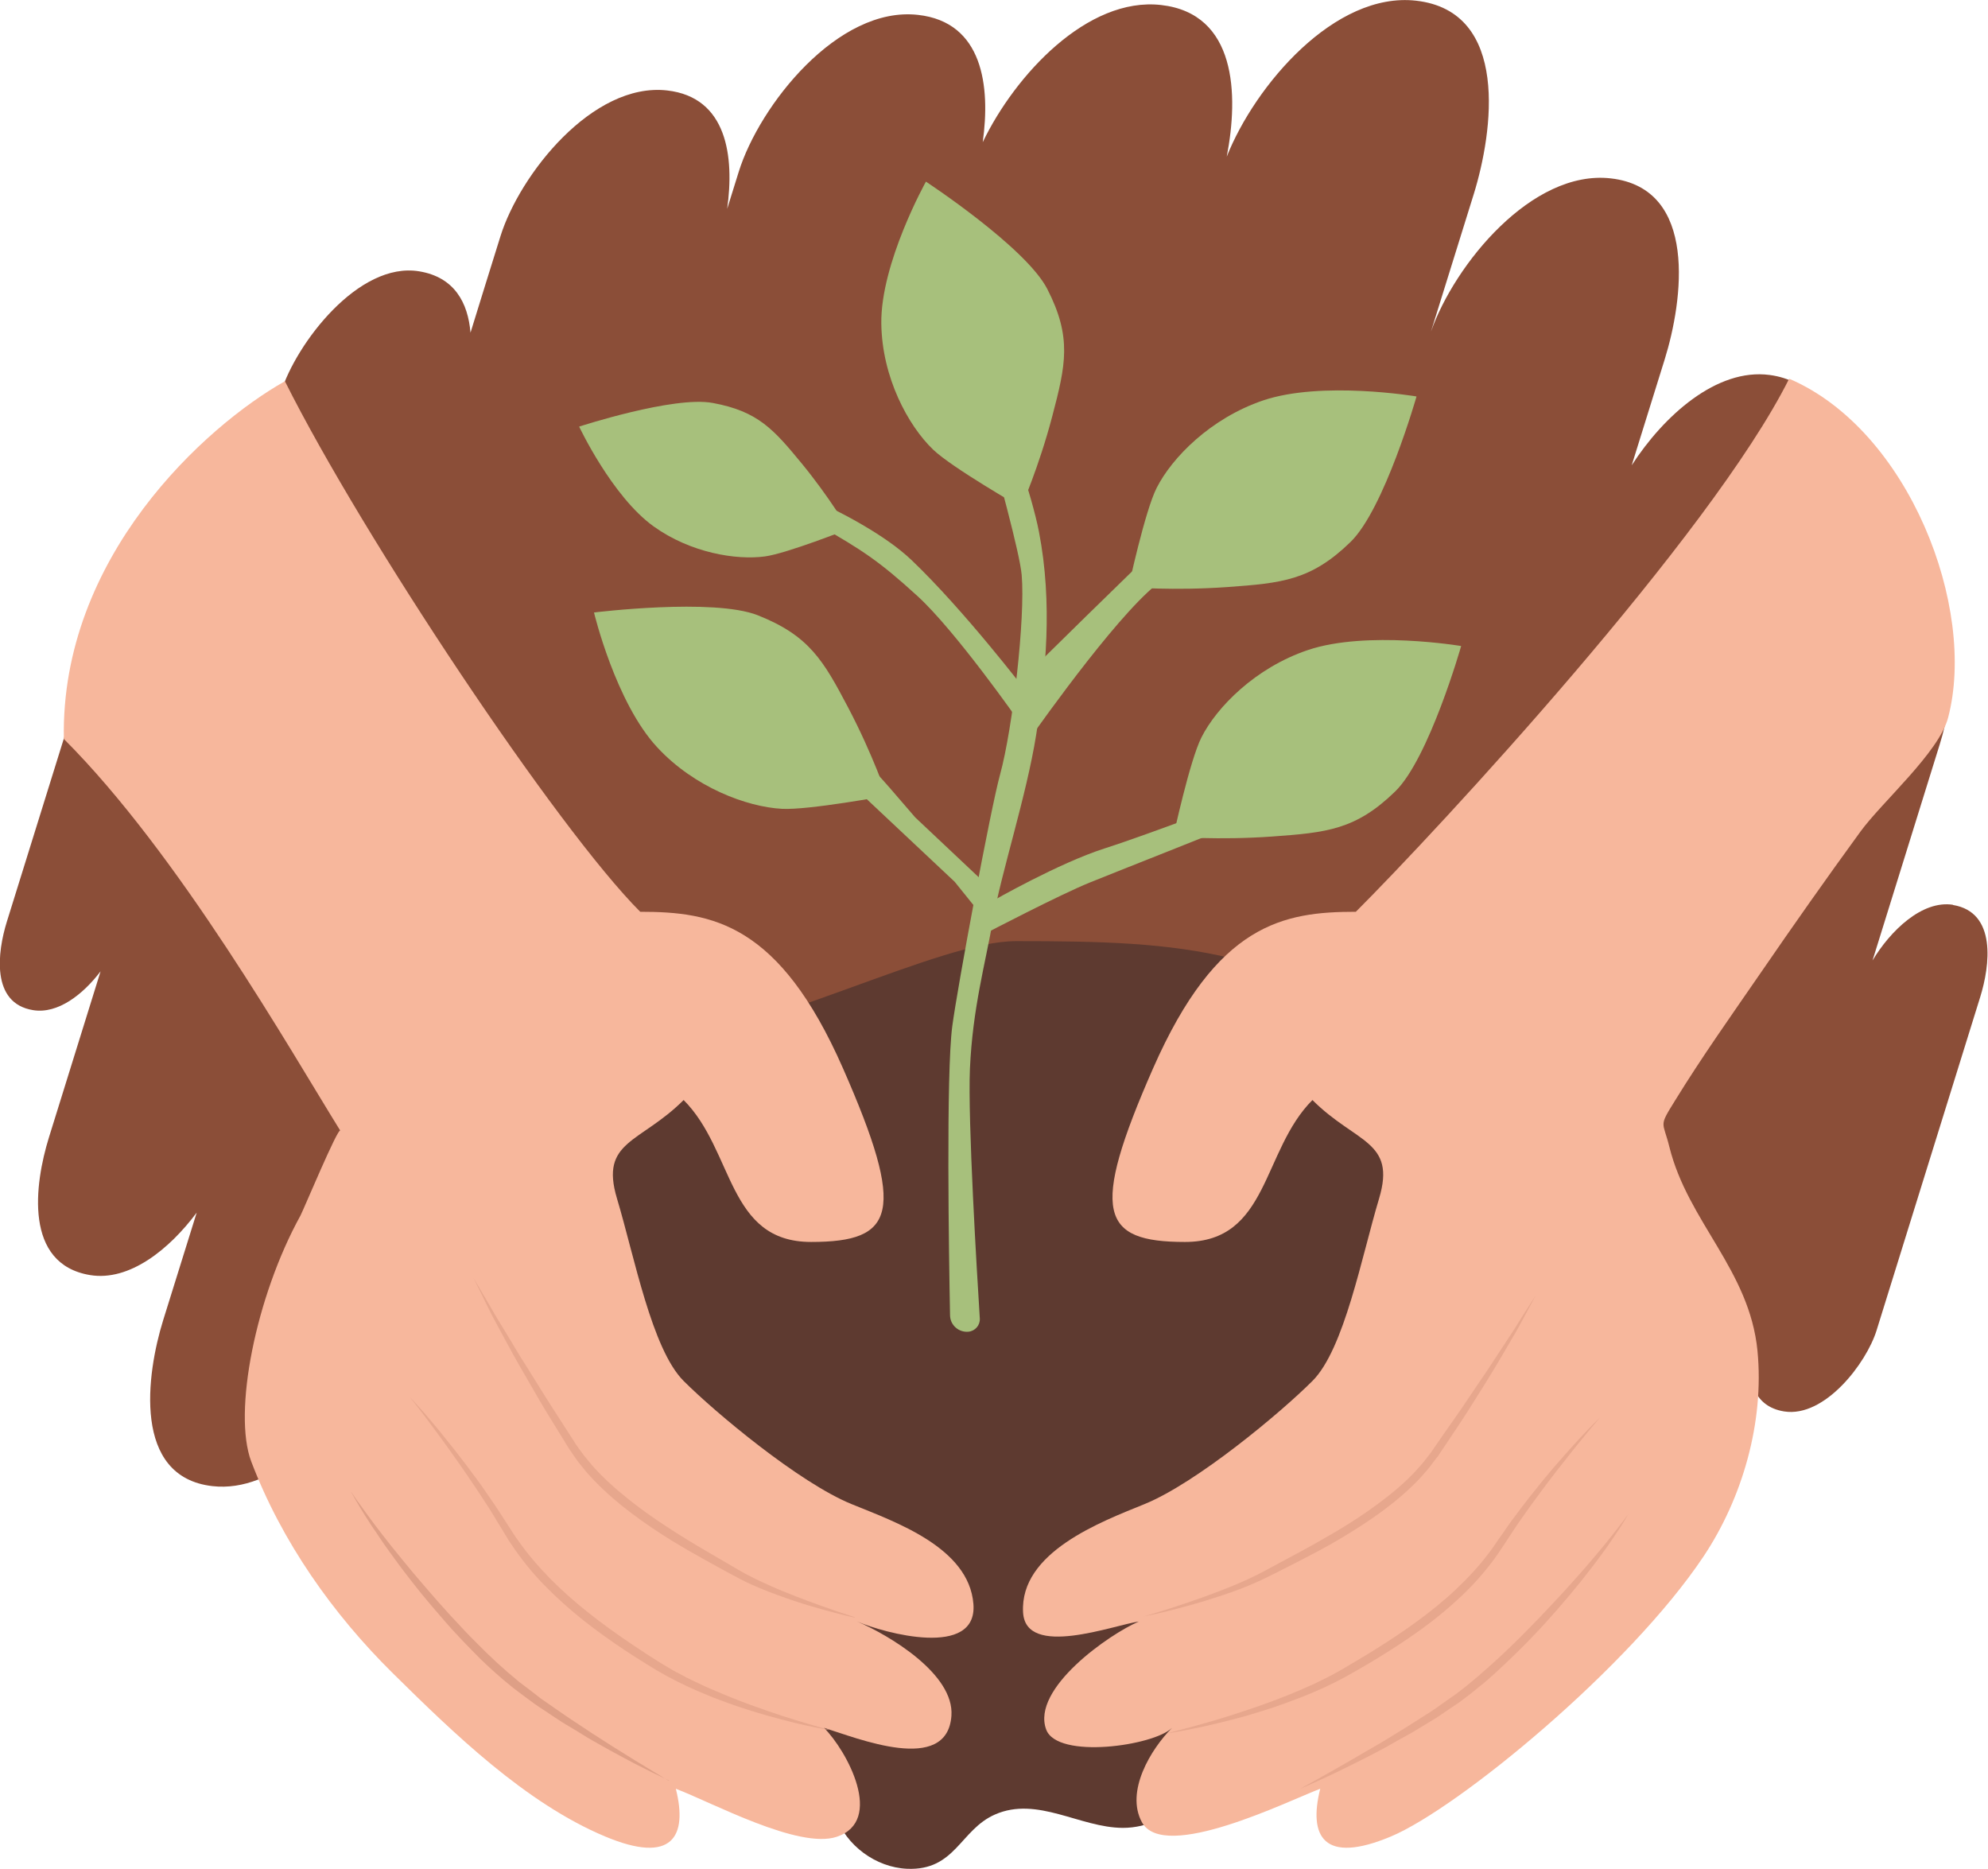 <?xml version="1.0" encoding="UTF-8"?><svg id="Vrstva_2" xmlns="http://www.w3.org/2000/svg" viewBox="0 0 142.9 134.31"><defs><style>.cls-1{fill:#f7b79c;}.cls-2{fill:#e7a78d;}.cls-3{fill:#8b4e38;}.cls-4{fill:#a7c07c;}.cls-5{fill:#de9f86;}.cls-6{fill:#5e3a30;}</style></defs><g id="Vrstva_1-2"><path class="cls-3" d="M140.4,65.03c-2.24-.36-4.53,1.88-5.8,4,1.61-5.18,3.22-10.36,4.83-15.53,1.06-3.4,1.82-9.16-2.96-9.95-4.34-.72-8.8,5.1-9.95,8.63,1.4-4.49,2.8-8.99,4.19-13.48,1.21-3.89,2.18-10.98-3.5-11.75-3.81-.51-7.62,2.93-9.92,6.49,.79-2.54,1.58-5.07,2.37-7.61,1.31-4.21,2.44-12.3-3.88-13.01-5.66-.64-11.22,6.18-12.92,11.01,1.02-3.29,2.05-6.58,3.07-9.86,1.4-4.5,2.61-13.16-4.14-13.92-5.84-.66-11.58,6.09-13.61,11.21,.87-4.49,.69-10.29-4.72-10.9-5.3-.6-10.51,5.05-12.82,9.86,.56-4.02,.02-8.63-4.65-9.15-5.75-.65-11.4,6.5-12.89,11.28-.28,.89-.55,1.77-.83,2.66,.52-3.74,.01-8.02-4.32-8.51-5.35-.6-10.6,6.05-11.98,10.49-.72,2.31-1.44,4.61-2.15,6.92-.18-2.14-1.14-3.99-3.69-4.41-4.36-.72-8.85,5.2-9.94,8.7-1.36,4.38-2.72,8.76-4.09,13.13-.14-1.34-.76-2.48-2.36-2.73-2.81-.45-5.68,3.33-6.38,5.58-2.29,7.36-4.58,14.71-6.87,22.07-.67,2.16-1.16,5.86,1.89,6.35,1.78,.29,3.59-1.13,4.85-2.79-1.24,3.98-2.47,7.95-3.71,11.93-1.05,3.38-1.81,9.11,2.95,9.9,2.83,.47,5.7-1.85,7.67-4.49-.8,2.58-1.6,5.15-2.41,7.73-1.2,3.86-2.24,11.28,3.55,11.93,4.41,.5,8.75-3.93,10.91-7.99-.38,1.21-.75,2.42-1.13,3.63-1.29,4.15-2.41,12.13,3.82,12.84,4.48,.5,8.89-3.72,11.32-7.87-.61,1.96-1.22,3.93-1.83,5.89-1.37,4.4-2.55,12.85,4.05,13.59,5.25,.59,10.41-4.95,12.75-9.73-.11,.36-.22,.72-.34,1.08-1.4,4.5-2.61,11.31,4.14,12.07,6.24,.7,12.37-5.2,13.98-10.38,.23-.73,.46-1.46,.68-2.19-1.18,4.36-1.79,11.49,4.12,12.16,5.83,.66,11.56-6.59,13.07-11.44,.06-.19,.12-.37,.17-.56-.1,3.12,.84,6.12,4.42,6.6,5.23,.7,10.47-6.04,11.8-10.32,.78-2.51,1.56-5.02,2.34-7.53-1.01,3.42-1.62,8.92,3.04,9.69,4.39,.72,8.89-5.22,9.99-8.74,1.06-3.42,2.13-6.84,3.19-10.27-.14,1.88,.32,3.75,2.47,4.1,2.92,.47,5.92-3.47,6.65-5.82,2.48-7.99,4.97-15.97,7.45-23.96,.7-2.25,1.21-6.11-1.97-6.62Z"/><path class="cls-6" d="M73.04,67.64c-5.58,0-16.91,6.32-30.94,8.96-14.02,2.64-10.49,53.05,27.78,51.03,38.27-2.02,44.24-42.46,33.49-51.03-10.76-8.57-18.37-8.96-30.33-8.96Z"/><path class="cls-6" d="M52.72,125.35c-.07,.34-.14,.66-.2,.97-.14,.68-.26,1.44,.09,2.04,.63,1.06,2.21,.89,3.39,.53,1.18-.36,2.69-.68,3.48,.28,.31,.38,.43,.88,.59,1.34,.75,2.13,2.88,3.7,5.13,3.8,3.48,.15,3.81-2.8,6.32-3.9,3.04-1.34,6.11,.95,9.19,.96,3.64,.01,6.68-3.49,6.83-7.13,.15-3.63-2.13-7.07-5.19-9.04s-6.78-2.66-10.42-2.76c-3.17-.09-6.76-7.11-9.16-5.05-6.26,5.37-9.11,13.42-10.06,17.96Z"/><path class="cls-1" d="M128.6,27.23c-5.62,11.24-25.21,32.37-31.14,38.3-5.2,0-9.99,.83-14.57,11.24-4.58,10.41-3.75,12.49,2.29,12.49s5.52-6.56,9.16-10.2c3.12,3.12,6.04,2.91,4.79,7.08-1.25,4.16-2.5,10.82-4.79,13.11-2.29,2.29-8.32,7.32-12.07,8.85-3.12,1.27-8.97,3.45-8.73,7.78,.18,3.33,6.53,.91,8.32,.66-2.09,.89-7.75,4.81-6.66,7.76,.8,2.17,7.76,1.17,9.05-.12-1.52,1.52-3.37,4.57-2.17,6.78,1.58,2.92,10.58-1.56,12.82-2.4-.86,3.43,.24,5.46,5.08,3.43,4.84-2.03,17.17-12.17,22.48-20.14,2.78-4.17,4.37-9.63,3.87-14.77-.57-5.8-4.99-9.26-6.33-14.64-.47-1.91-.8-1.4,.41-3.35,1.92-3.12,4.05-6.12,6.13-9.14,2.35-3.42,4.74-6.82,7.19-10.18,1.55-2.13,5.64-5.69,6.3-8.18,2.09-7.92-2.82-20.67-11.4-24.36Z"/><path class="cls-2" d="M82.2,116.18s.14-.04,.41-.12c.26-.08,.65-.2,1.14-.35,.49-.15,1.08-.35,1.76-.58,.68-.23,1.44-.5,2.26-.82,.82-.32,1.7-.68,2.6-1.13,.44-.22,.9-.48,1.37-.73,.47-.25,.95-.51,1.44-.77,.97-.52,1.96-1.08,2.96-1.67,.99-.59,1.97-1.23,2.91-1.93,.94-.69,1.84-1.44,2.63-2.27,.19-.21,.38-.43,.57-.64,.18-.22,.35-.44,.52-.66l.06-.08,.02-.02s0-.01,.01-.02l.03-.04,.12-.18c.08-.12,.16-.23,.24-.35,.16-.23,.32-.46,.48-.69,.64-.92,1.27-1.8,1.83-2.65,.29-.42,.56-.84,.83-1.23,.27-.4,.54-.78,.78-1.16,.49-.75,.94-1.43,1.34-2.04,.1-.15,.2-.3,.29-.44,.09-.14,.18-.28,.26-.42,.17-.27,.32-.51,.46-.73,.56-.88,.88-1.38,.88-1.38,0,0-.28,.53-.78,1.45-.12,.23-.26,.48-.41,.76-.08,.14-.15,.28-.24,.43-.09,.15-.17,.3-.27,.46-.37,.63-.78,1.34-1.24,2.11-.46,.77-.98,1.59-1.53,2.46-.54,.88-1.14,1.77-1.76,2.7-.16,.23-.31,.47-.47,.7-.08,.12-.16,.24-.24,.36l-.12,.18-.03,.04-.02,.02-.02,.02-.07,.09c-.18,.23-.35,.48-.54,.71-.2,.22-.39,.45-.59,.67-.82,.87-1.74,1.65-2.7,2.36-.96,.71-1.97,1.35-2.97,1.95-1,.6-2.02,1.13-3.01,1.64-.49,.25-.98,.5-1.45,.74-.48,.24-.94,.47-1.41,.69-.93,.43-1.84,.76-2.68,1.04-.84,.28-1.62,.52-2.31,.71-.69,.19-1.3,.35-1.8,.47-.5,.12-.9,.21-1.17,.26-.27,.06-.41,.09-.41,.09Z"/><path class="cls-2" d="M83.98,124.55s.15-.04,.43-.11c.28-.07,.69-.18,1.21-.32,.52-.14,1.15-.32,1.87-.53,.72-.22,1.52-.47,2.4-.77,.87-.29,1.81-.64,2.79-1.03,.24-.1,.49-.2,.74-.31,.25-.11,.5-.22,.75-.33,.13-.06,.25-.11,.38-.17,.13-.06,.25-.12,.38-.19,.25-.13,.51-.24,.76-.38,.25-.14,.5-.28,.76-.42,.25-.15,.51-.3,.76-.45,.26-.15,.51-.31,.77-.46,.26-.15,.51-.31,.77-.47,1.03-.64,2.06-1.32,3.05-2.04,.99-.72,1.95-1.49,2.83-2.32,.88-.83,1.69-1.7,2.38-2.62,.18-.22,.34-.46,.5-.7,.16-.24,.33-.47,.49-.7,.32-.46,.63-.92,.96-1.34,.16-.22,.32-.43,.48-.64,.16-.21,.31-.41,.47-.61,.32-.39,.62-.78,.91-1.14,.3-.36,.59-.7,.86-1.03,.28-.32,.55-.63,.8-.91,.25-.29,.49-.55,.71-.79,.22-.24,.42-.47,.61-.66,.37-.4,.67-.7,.88-.91,.21-.2,.32-.31,.32-.31,0,0-.1,.12-.29,.34-.2,.22-.46,.55-.81,.97-.18,.21-.36,.45-.57,.7-.21,.26-.43,.53-.66,.83-.23,.3-.49,.61-.75,.95-.26,.34-.53,.69-.81,1.06-.56,.75-1.16,1.56-1.77,2.44-.31,.43-.61,.9-.92,1.37-.08,.12-.16,.24-.23,.35-.08,.12-.16,.24-.24,.36-.17,.24-.32,.49-.5,.73-.7,.96-1.51,1.88-2.41,2.73-.9,.85-1.87,1.65-2.88,2.38-1.01,.73-2.06,1.41-3.1,2.05-.52,.32-1.05,.63-1.56,.92-.26,.15-.52,.29-.78,.44-.26,.14-.53,.28-.78,.41-1.05,.52-2.09,.96-3.09,1.32-.25,.1-.5,.18-.74,.27-.24,.08-.48,.17-.72,.25-.48,.15-.94,.3-1.38,.43-.89,.27-1.71,.47-2.44,.65-.73,.18-1.37,.32-1.9,.42-.53,.11-.94,.18-1.23,.23-.28,.05-.44,.07-.44,.07Z"/><path class="cls-2" d="M93.48,128.55s.42-.24,1.17-.65c.37-.21,.82-.46,1.33-.75,.51-.29,1.09-.62,1.72-.99,.31-.18,.64-.38,.98-.57,.17-.1,.34-.2,.52-.3,.17-.1,.35-.21,.53-.32,.36-.22,.72-.44,1.09-.67,.19-.11,.37-.23,.56-.35,.19-.12,.38-.24,.57-.36s.38-.25,.58-.37c.19-.13,.39-.24,.58-.38,.38-.27,.76-.54,1.15-.81l.29-.2c.09-.06,.19-.14,.28-.21,.19-.15,.38-.3,.57-.44,.18-.15,.37-.31,.55-.46l.28-.23,.27-.24,.55-.48c.18-.16,.36-.33,.54-.49,.36-.32,.7-.66,1.05-.99,.17-.16,.34-.33,.51-.5,.17-.17,.34-.33,.5-.5,.33-.33,.65-.67,.97-.99,.63-.66,1.23-1.3,1.8-1.92,.56-.62,1.09-1.21,1.57-1.76,.24-.28,.46-.54,.68-.8,.21-.26,.42-.5,.61-.73,.37-.46,.7-.86,.96-1.2,.26-.34,.47-.61,.6-.79,.14-.18,.21-.28,.21-.28,0,0-.06,.1-.18,.3-.12,.2-.29,.49-.53,.84-.23,.36-.53,.79-.87,1.28-.18,.24-.36,.5-.56,.77-.2,.27-.42,.55-.64,.84-.22,.29-.47,.59-.71,.9-.25,.31-.51,.62-.78,.95-.27,.32-.56,.65-.84,.98-.29,.34-.6,.66-.9,1.01-.31,.34-.63,.68-.96,1.02-.33,.34-.66,.69-1.01,1.02-.35,.34-.69,.68-1.05,1.01-.18,.17-.36,.33-.54,.5l-.55,.49-.28,.24-.29,.23c-.19,.16-.38,.31-.57,.47-.19,.15-.38,.29-.58,.44-.1,.07-.18,.15-.29,.22l-.3,.2c-.4,.27-.79,.54-1.18,.8-.19,.14-.4,.25-.59,.37-.2,.12-.39,.24-.59,.36-.19,.12-.39,.24-.58,.35-.1,.06-.19,.12-.29,.17-.1,.05-.19,.11-.29,.16-.38,.21-.76,.42-1.12,.63-.18,.1-.36,.2-.54,.3-.18,.09-.36,.19-.53,.28-.35,.18-.68,.36-1.01,.52-.65,.33-1.25,.62-1.78,.88-.53,.26-1,.47-1.39,.65-.77,.35-1.22,.54-1.22,.54Z"/><path class="cls-1" d="M20.48,27.4c5.62,11.24,19.61,32.2,25.54,38.13,5.2,0,9.99,.83,14.57,11.24,4.58,10.41,3.75,12.49-2.29,12.49s-5.52-6.56-9.16-10.2c-3.12,3.12-6.04,2.91-4.79,7.08,1.25,4.16,2.5,10.82,4.79,13.11,2.29,2.29,8.32,7.32,12.07,8.85,3.13,1.28,8.44,3.11,8.76,7.18,.31,3.93-6.41,2.1-8.35,1.26,2.3,.99,6.98,3.77,6.77,6.77-.3,4.27-6.79,1.6-9.16,.87,1.66,1.66,4.36,6.68,.92,7.83-2.74,.92-8.98-2.47-11.57-3.45,.86,3.43-.24,5.46-5.08,3.43-5.73-2.4-10.9-7.43-15.25-11.72-4.32-4.26-8.01-9.48-10.19-15.23-1.33-3.52,.32-11.85,3.54-17.68,.2-.37,2.7-6.36,2.86-6.1-3.59-5.78-11.59-19.88-19.87-28.15-.25-13.08,10.18-22.49,15.87-25.7Z"/><path class="cls-2" d="M61.45,116.26s-.14-.03-.4-.09c-.26-.06-.65-.15-1.13-.28-.49-.13-1.08-.29-1.75-.49-.67-.2-1.43-.45-2.24-.75-.82-.3-1.7-.64-2.6-1.1-.45-.23-.9-.48-1.37-.73-.46-.25-.93-.51-1.41-.78-.96-.54-1.95-1.1-2.92-1.73-.98-.63-1.95-1.31-2.89-2.06-.93-.75-1.83-1.58-2.62-2.49-.19-.24-.38-.47-.57-.71-.18-.24-.35-.5-.52-.75l-.06-.09-.02-.02-.02-.03-.03-.05-.12-.19c-.08-.13-.15-.25-.23-.38-.15-.25-.31-.5-.46-.74-.61-.98-1.19-1.93-1.71-2.85-.53-.92-1.04-1.78-1.49-2.6-.45-.81-.85-1.56-1.21-2.23-.09-.17-.18-.33-.26-.48-.08-.16-.16-.31-.23-.46-.15-.29-.28-.56-.4-.81-.48-.97-.76-1.53-.76-1.53,0,0,.31,.53,.86,1.46,.14,.23,.28,.49,.45,.77,.08,.14,.17,.29,.25,.44,.09,.15,.18,.3,.28,.46,.39,.64,.83,1.36,1.3,2.15,.23,.4,.5,.8,.76,1.22,.26,.42,.53,.86,.81,1.3,.55,.9,1.16,1.83,1.78,2.8,.16,.24,.31,.49,.47,.73,.08,.12,.16,.25,.24,.37l.12,.19,.03,.05s.01,.02,.01,.02l.02,.02,.06,.09c.17,.23,.33,.47,.51,.7,.18,.22,.37,.45,.55,.67,.77,.88,1.65,1.67,2.56,2.4,.91,.74,1.87,1.41,2.83,2.04,.96,.63,1.93,1.22,2.87,1.77,.47,.28,.94,.55,1.39,.81,.46,.27,.9,.53,1.33,.77,.87,.47,1.73,.85,2.52,1.19,.8,.33,1.54,.62,2.2,.86,.66,.24,1.24,.45,1.71,.61,.48,.16,.85,.29,1.11,.37,.26,.08,.39,.13,.39,.13Z"/><path class="cls-2" d="M59.55,124.33s-.15-.03-.42-.08c-.28-.05-.68-.13-1.19-.24-.51-.11-1.13-.26-1.84-.45-.71-.19-1.51-.41-2.37-.69-.43-.13-.88-.29-1.34-.45-.23-.08-.46-.17-.7-.26-.24-.09-.48-.18-.72-.28-.97-.39-1.98-.85-3-1.4-.25-.14-.51-.29-.76-.43-.25-.15-.5-.31-.75-.46-.5-.31-1.02-.63-1.52-.97-1.01-.67-2.03-1.39-3.01-2.17-.98-.78-1.92-1.62-2.8-2.52-.88-.9-1.66-1.87-2.34-2.89-.18-.25-.33-.51-.49-.77-.08-.13-.15-.25-.23-.38-.08-.13-.15-.25-.23-.37-.3-.5-.59-.99-.89-1.44-.59-.92-1.18-1.78-1.72-2.57-.28-.39-.54-.77-.79-1.12-.25-.36-.5-.69-.72-1-.23-.32-.45-.61-.65-.88-.2-.27-.38-.52-.55-.74-.34-.44-.6-.79-.79-1.02-.19-.23-.29-.36-.29-.36,0,0,.11,.12,.31,.33,.2,.21,.49,.54,.86,.96,.18,.21,.38,.45,.59,.7,.22,.25,.45,.53,.69,.84,.24,.3,.5,.62,.77,.96,.27,.35,.55,.71,.84,1.09,.29,.38,.58,.79,.89,1.2,.15,.21,.31,.42,.46,.65,.15,.22,.31,.45,.46,.67,.32,.45,.62,.93,.94,1.42,.16,.24,.32,.49,.48,.74,.16,.24,.31,.5,.49,.73,.67,.97,1.46,1.89,2.32,2.77,.86,.87,1.79,1.69,2.75,2.45,.96,.77,1.96,1.48,2.96,2.16,.25,.17,.5,.34,.75,.5,.25,.16,.49,.33,.75,.49,.25,.16,.5,.32,.74,.47,.25,.15,.49,.29,.74,.44,.24,.15,.5,.27,.74,.4,.12,.07,.24,.13,.37,.2,.12,.06,.25,.12,.37,.18,.25,.12,.49,.24,.73,.35,.24,.11,.48,.22,.72,.32,.95,.41,1.86,.78,2.71,1.09,.85,.31,1.63,.58,2.33,.81,.7,.22,1.31,.42,1.81,.56,.5,.15,.9,.26,1.17,.34,.27,.07,.42,.11,.42,.11Z"/><path class="cls-5" d="M48.1,127.97s-.43-.2-1.19-.57c-.37-.19-.83-.41-1.35-.68-.52-.28-1.1-.58-1.73-.93-.31-.18-.64-.36-.98-.55-.17-.1-.34-.19-.51-.29-.17-.1-.35-.21-.52-.32-.35-.22-.72-.44-1.09-.66-.09-.06-.19-.11-.28-.17-.09-.06-.18-.12-.28-.18-.19-.12-.37-.25-.56-.37-.19-.13-.38-.25-.57-.38-.19-.13-.39-.25-.58-.39-.38-.28-.77-.56-1.15-.85l-.29-.22c-.11-.08-.19-.15-.29-.23-.19-.15-.37-.31-.56-.46-.18-.16-.37-.33-.56-.49l-.28-.25-.27-.25-.54-.51c-.17-.18-.35-.35-.52-.53-.35-.35-.69-.71-1.02-1.06-.34-.35-.66-.72-.98-1.08-.31-.36-.62-.72-.93-1.08-.3-.36-.6-.71-.88-1.06-.28-.35-.56-.7-.82-1.04-.26-.34-.52-.67-.76-1-.24-.33-.47-.64-.69-.95-.22-.31-.43-.6-.62-.89-.19-.29-.37-.56-.55-.81-.34-.52-.62-.97-.85-1.35-.23-.38-.4-.68-.52-.89-.12-.21-.18-.32-.18-.32,0,0,.07,.1,.2,.3,.13,.2,.33,.48,.59,.83,.25,.36,.57,.78,.93,1.27,.19,.24,.38,.5,.59,.77,.21,.27,.43,.55,.66,.84,.47,.58,.98,1.21,1.52,1.86,.55,.65,1.14,1.33,1.75,2.03,.31,.34,.62,.69,.94,1.05,.16,.17,.33,.35,.49,.52,.16,.18,.33,.36,.49,.53,.34,.35,.67,.7,1.02,1.04,.17,.17,.35,.34,.52,.52l.53,.5,.26,.25,.27,.24c.18,.16,.36,.32,.54,.48,.19,.16,.37,.31,.56,.47,.09,.07,.19,.16,.27,.23l.28,.21c.38,.28,.75,.57,1.12,.86,.18,.15,.38,.27,.56,.4,.19,.13,.37,.26,.56,.39s.37,.26,.55,.38c.18,.13,.36,.25,.54,.37,.36,.24,.72,.47,1.06,.7,.17,.11,.34,.23,.51,.34,.17,.11,.34,.21,.5,.32,.33,.21,.64,.41,.95,.61,.61,.38,1.17,.73,1.67,1.04,.5,.31,.94,.57,1.3,.79,.72,.44,1.13,.68,1.13,.68Z"/><g><path class="cls-4" d="M68.21,19.24s5.46,13.8,6.47,18.97c1,5.17,.49,10.21-.2,14.61-.7,4.4-2.53,9.97-3.09,13.23-.57,3.26-1.47,6.37-1.67,10.76-.16,3.74,.51,14.78,.71,17.95,.03,.48-.33,.9-.81,.95h0c-.7,.07-1.32-.47-1.33-1.18-.08-4.22-.29-17.36,.16-20.77,.37-2.8,2.76-15.65,3.44-18.11,.9-3.27,1.82-11.25,1.55-14.33-.27-3.08-6.07-22.39-6.07-22.39l.85,.3Z"/><path class="cls-4" d="M52.59,33.48s9.14,3.15,12.94,6.78c3.8,3.63,8.17,9.35,8.17,9.35l-.43,2.28s-4.56-6.53-7.32-9.05c-2.76-2.52-3.96-3.3-7.2-5.15-3.24-1.86-6.63-3.06-6.63-3.06l.47-1.15Z"/><path class="cls-4" d="M65.79,58.75c-1.39-1.59-2.26-2.7-3.99-4.44-1.73-1.74-3.96-3.3-3.96-3.3l-.96,1.33,11.74,11.03,1.92,2.38,.43-2.12-5.18-4.88Z"/><path class="cls-4" d="M90.51,56.93s-7.77,2.98-11.09,4.04c-3.32,1.06-8.08,3.79-8.08,3.79l-.43,2.29s5.27-2.75,7.42-3.62c2.15-.87,9.26-3.67,10.91-4.36,1.65-.7,2.48-.88,2.48-.88l-1.21-1.26Z"/><path class="cls-4" d="M90.19,36.49s-4.26,2.88-7.68,6.06c-3.41,3.18-9.01,11.28-9.01,11.28l.49-5.53s7.79-7.68,9.26-9.02c1.46-1.34,4.91-3.38,5.57-3.72,.66-.34,1.37,.94,1.37,.94Z"/></g><path class="cls-4" d="M105.03,46.43s-2.31,8.1-4.75,10.46c-2.83,2.75-4.93,2.95-8.82,3.23-3.89,.28-7.12,.01-7.12,.01,0,0,1.18-5.47,2.02-7.13,1.1-2.18,3.88-5.01,7.65-6.28,4.24-1.43,11.02-.29,11.02-.29Z"/><path class="cls-4" d="M101.82,28.5s-2.31,8.1-4.75,10.46c-2.83,2.75-4.93,2.95-8.82,3.23-3.89,.28-7.13,.01-7.13,.01,0,0,1.18-5.48,2.02-7.13,1.1-2.18,3.88-5.01,7.65-6.29,4.23-1.43,11.01-.29,11.01-.29Z"/><path class="cls-4" d="M66.55,13.05s7.19,4.72,8.73,7.72c1.79,3.49,1.32,5.48,.36,9.14-.96,3.66-2.24,6.55-2.24,6.55,0,0-4.98-2.85-6.33-4.15-1.79-1.72-3.67-5.18-3.72-9.05-.06-4.35,3.21-10.21,3.21-10.21Z"/><path class="cls-4" d="M41.63,30.66s6.8-2.22,9.6-1.7c3.26,.6,4.38,1.9,6.4,4.35,2.01,2.45,3.34,4.72,3.34,4.72,0,0-4.42,1.75-5.98,1.96-2.06,.28-5.35-.25-8.01-2.16-2.99-2.15-5.35-7.17-5.35-7.17Z"/><path class="cls-4" d="M42.7,44.02s8.58-1.06,11.77,.2c3.71,1.47,4.72,3.26,6.49,6.62,1.77,3.36,2.78,6.35,2.78,6.35,0,0-5.65,1.05-7.55,.94-2.5-.14-6.26-1.53-8.93-4.4-3.01-3.22-4.56-9.7-4.56-9.7Z"/></g></svg>